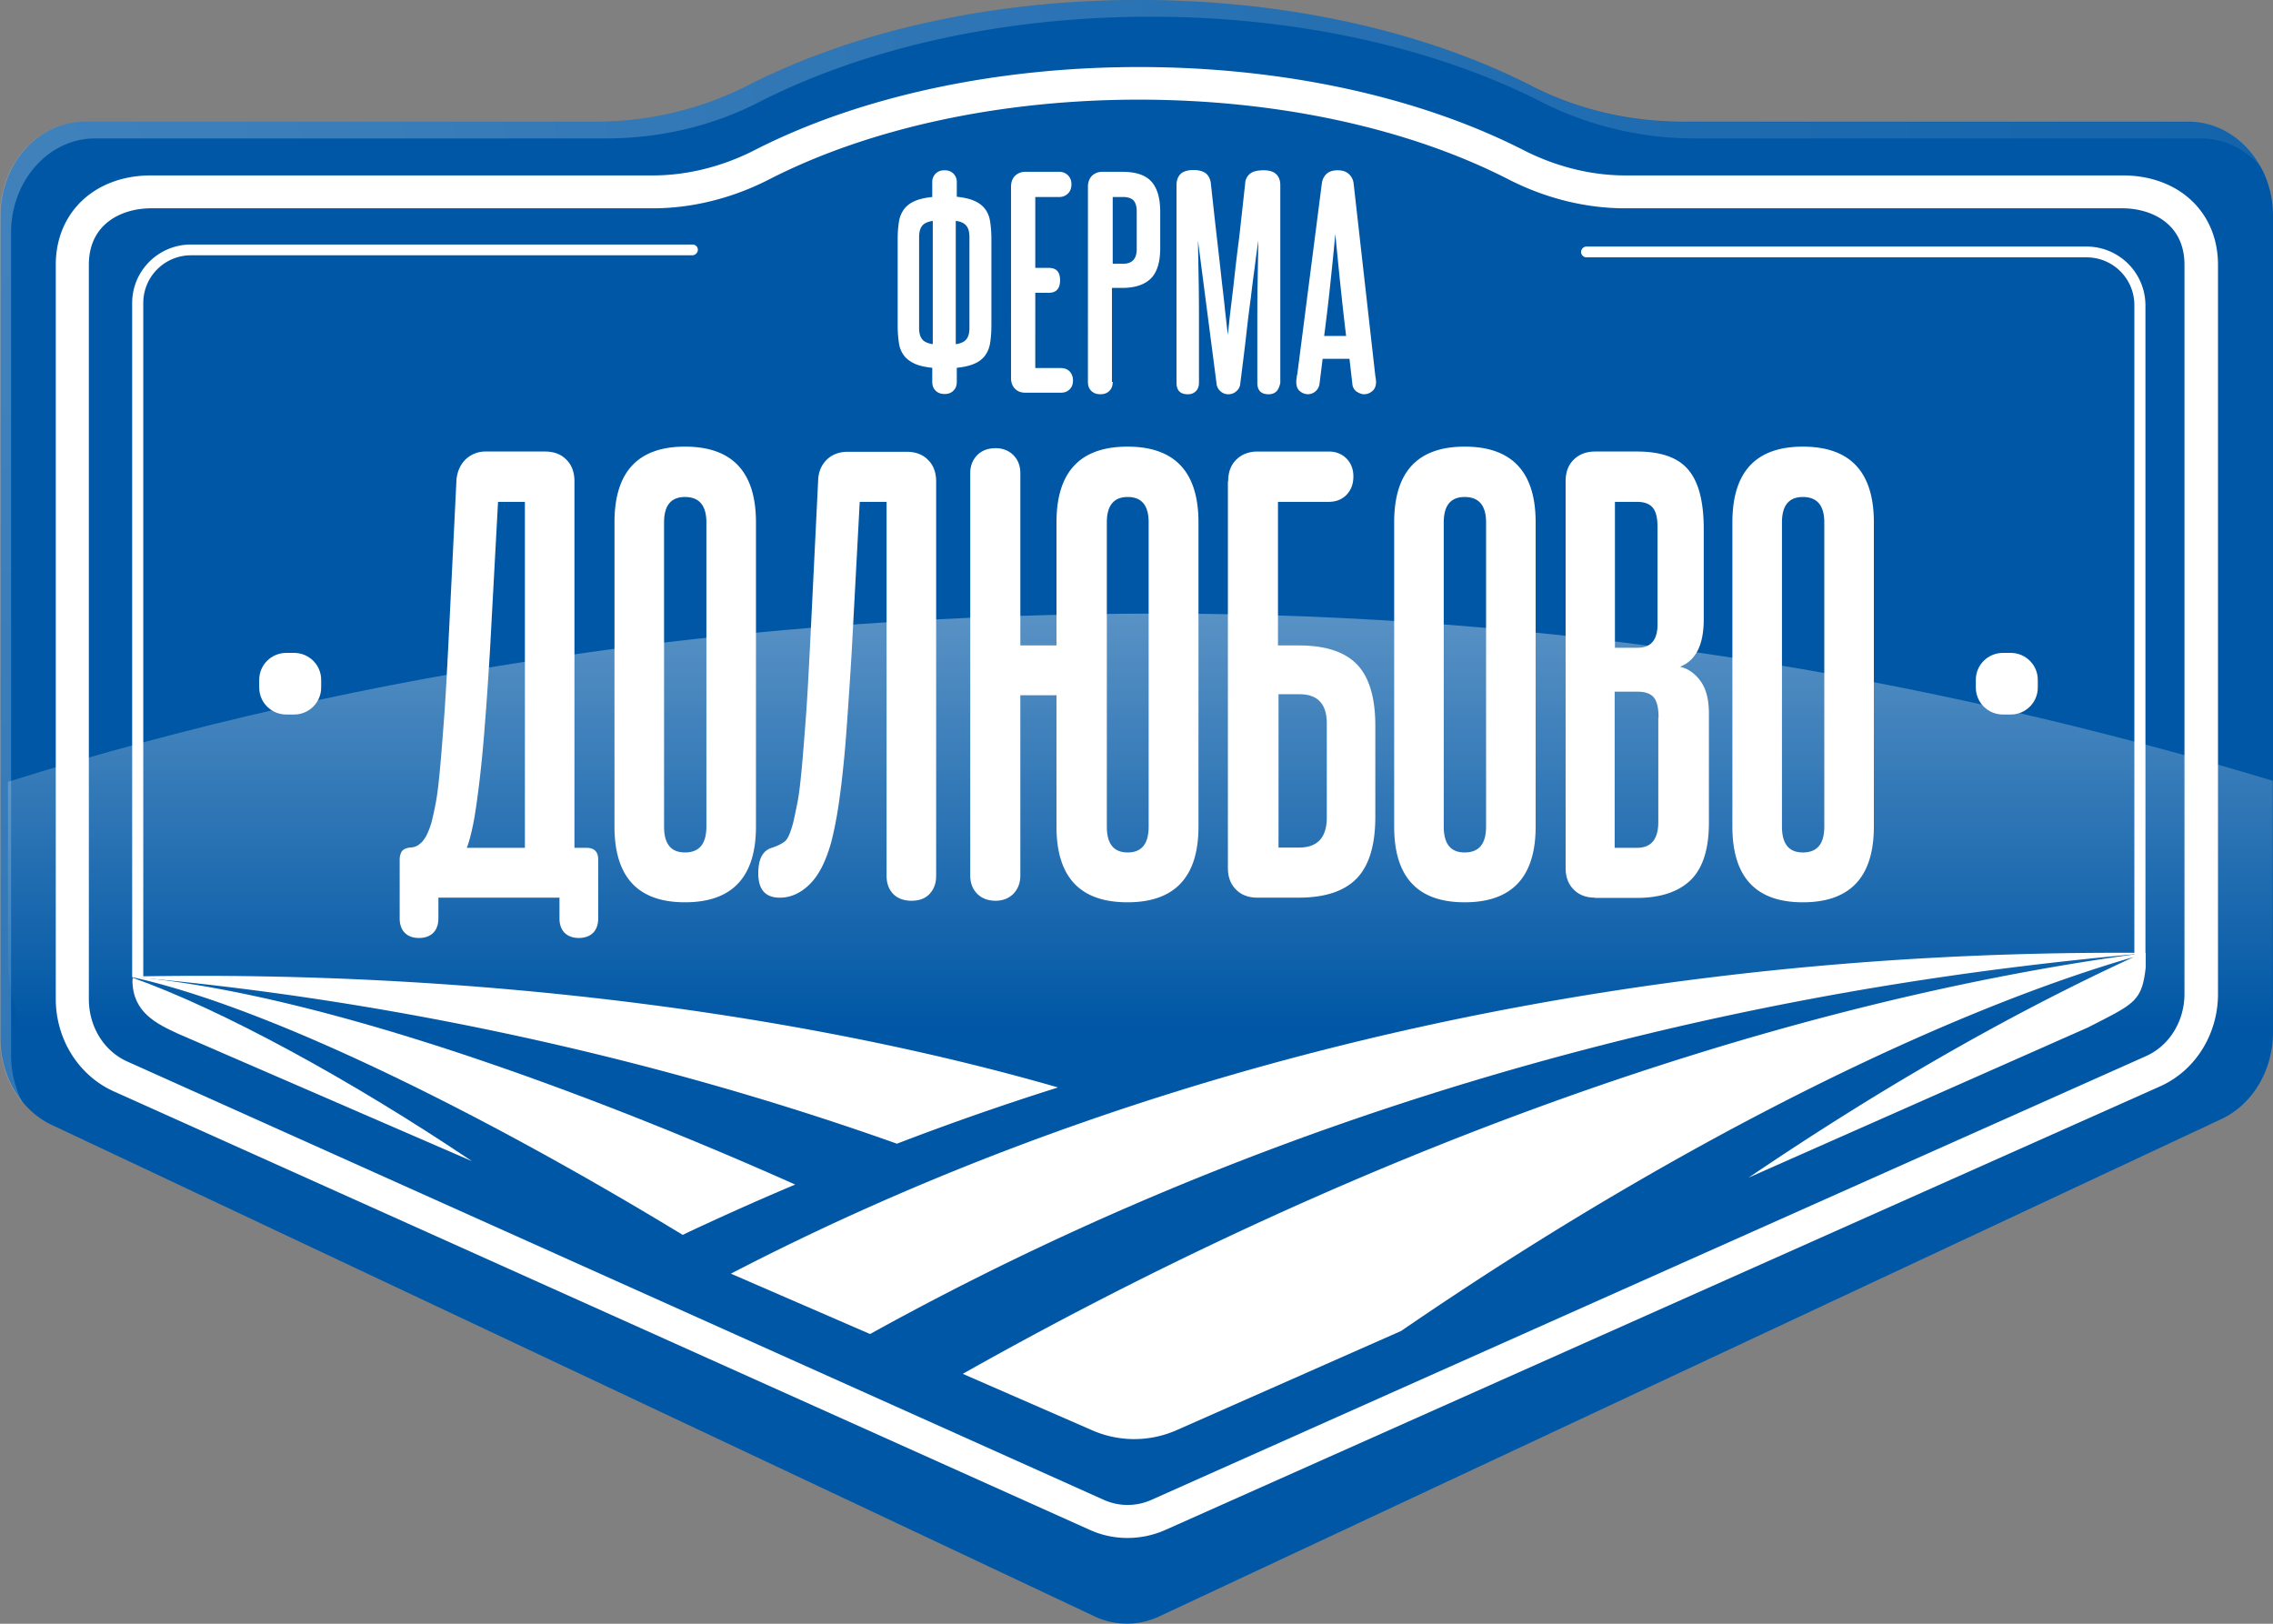 <?xml version="1.0" encoding="UTF-8"?> <svg xmlns="http://www.w3.org/2000/svg" width="147" height="105" fill="none"><rect width="100%" height="100%" fill="#808080" stroke="none"/> <path d="M141.557 7.873h-32.66c-3.439 0-6.845-.764-9.901-2.342C92.251 2.093 83.384 0 73.666 0 63.95 0 55.084 2.093 48.355 5.53c-3.072 1.562-6.462 2.343-9.901 2.343H5.46c-3.006 0-5.427 2.723-5.427 6.078V67.15c0 2.441 1.303 4.65 3.323 5.597l67.422 31.772a4.913 4.913 0 004.208 0l68.674-32.154c2.021-.947 3.34-3.156 3.34-5.614v-52.8c0-3.355-2.438-6.078-5.443-6.078z" fill="#0057A5"></path> <path opacity=".46" d="M.518 50.557V62.05c0 3.704 1.87 7.158 5.009 9.168 18.533 11.892 61.662 30.859 67.472 30.859 6.679 0 64.701-27.753 73.984-35.858V50.49c-22.624-6.843-46.818-10.813-71.964-10.813-26.097.017-51.142 3.538-74.501 10.879z" fill="url(#paint0_linear)"></path> <path d="M58.055 15.447c0-.432.033-.797.083-1.113.05-.316.167-.581.334-.814.167-.216.4-.399.685-.515.284-.133.668-.216 1.135-.266v-.946a.75.75 0 01.217-.565c.15-.15.334-.216.584-.216.234 0 .418.067.568.216a.75.75 0 01.217.565v.93c.468.05.835.133 1.136.266.3.132.517.299.684.514.167.216.284.482.334.814.05.316.084.698.084 1.113v5.647c0 .432-.034.797-.084 1.113-.05.315-.167.581-.334.814-.167.216-.4.398-.684.514-.3.133-.668.216-1.136.266v.897c0 .25-.066.432-.217.581-.15.15-.334.216-.568.216-.233 0-.434-.066-.584-.216-.15-.149-.217-.332-.217-.58v-.898c-.467-.05-.852-.133-1.135-.265-.284-.133-.518-.3-.685-.515a1.718 1.718 0 01-.334-.814 7.209 7.209 0 01-.083-1.113v-5.63zm1.386 5.763c0 .332.066.565.2.73.134.167.367.266.684.316v-7.972c-.317.05-.55.15-.684.316s-.2.415-.2.73v5.88zm2.387 1.046c.317-.05.534-.15.668-.315.134-.166.2-.399.2-.731v-5.88c0-.332-.066-.564-.2-.73-.134-.166-.367-.283-.684-.316v7.972h.016zm7.564 2.341c0 .25-.067.432-.217.582-.15.15-.334.216-.584.216H66.32c-.284 0-.518-.084-.685-.266-.167-.166-.25-.399-.25-.698V12.074c0-.282.083-.514.25-.697a.947.947 0 01.685-.266h2.187a.77.77 0 01.568.233c.15.15.217.348.217.564 0 .25-.067.449-.217.598a.77.77 0 01-.568.233h-1.553v4.584h.869c.5 0 .734.265.734.797 0 .548-.25.814-.734.814h-.869V23.8h1.637c.233 0 .434.066.584.216a.83.83 0 01.217.581zm2.57.1c0 .25-.067.432-.217.581-.15.15-.334.216-.584.216-.234 0-.434-.066-.585-.216-.15-.15-.217-.332-.217-.581V12.074c0-.282.084-.514.25-.697a.947.947 0 01.685-.266h1.286c.868 0 1.486.2 1.87.615.384.415.584 1.063.584 1.976v2.342c0 .897-.2 1.561-.6 1.96-.401.398-1.02.614-1.854.614h-.668v6.079h.05zm1.553-11.012c0-.332-.067-.564-.2-.714-.134-.15-.368-.232-.685-.232h-.668v4.318h.668c.585 0 .885-.316.885-.947v-2.425zm9.051 11.61c-.133.133-.3.2-.517.2-.501 0-.735-.25-.735-.748v-3.521c0-.93 0-1.894.017-2.84l.05-2.84a53.942 53.942 0 00-.234 1.727 77.101 77.101 0 00-.25 1.96c-.1.714-.2 1.528-.3 2.425-.101.896-.235 1.943-.385 3.139a.69.69 0 01-.25.498.749.749 0 01-.518.2.72.72 0 01-.518-.2.723.723 0 01-.25-.498l-1.202-9.251.05 2.84c.016.963.016 1.91.016 2.84v3.52c0 .233-.066.416-.2.549-.133.133-.3.2-.517.2-.501 0-.735-.25-.735-.748V11.958c0-.282.083-.515.25-.697.167-.166.451-.266.835-.266.384 0 .651.083.835.232.167.15.267.366.3.615.15 1.395.284 2.607.401 3.62.117 1.014.217 1.894.3 2.658.084.747.168 1.412.218 1.96.067.548.117 1.08.184 1.561.05-.482.1-.996.167-1.545.066-.564.15-1.212.233-1.976.084-.764.184-1.644.318-2.657.116-1.013.25-2.226.4-3.604a.841.841 0 01.3-.615c.168-.15.468-.232.886-.232.384 0 .65.082.835.265.167.166.25.399.25.698v12.789c-.05.215-.117.398-.234.53zm6.361-1.146c.016.15.033.266.05.332 0 .083.016.133.016.2 0 .282-.083.481-.25.614a.812.812 0 01-.518.2c-.167 0-.317-.067-.484-.167a.68.68 0 01-.284-.531l-.183-1.595h-1.737l-.2 1.611a.767.767 0 01-.751.68.812.812 0 01-.518-.198c-.167-.133-.234-.332-.234-.598 0-.066 0-.133.017-.2 0-.082.016-.182.05-.315l1.586-12.323c.033-.25.134-.449.3-.615.167-.15.401-.232.718-.232.318 0 .552.082.719.232.166.15.283.349.317.614l1.386 12.29zm-1.87-2.425c-.134-1.08-.251-2.176-.368-3.272-.117-1.096-.217-2.192-.334-3.322-.1 1.13-.217 2.243-.334 3.355-.117 1.113-.25 2.193-.384 3.24h1.42z" fill="#fff"></path> <path d="M96.792 27.221c.016 0 .016-.016 0-.016-.017-.016-.017.017 0 .017z" fill="#392723"></path> <path d="M28.352 59.393c0 .398-.117.714-.334.93-.217.216-.534.332-.918.332-.4 0-.701-.116-.918-.332-.217-.216-.334-.532-.334-.93v-3.804c0-.215.05-.382.133-.531.1-.133.267-.216.518-.25.1 0 .2-.016.317-.049a.962.962 0 00.367-.216c.134-.1.25-.266.368-.465.117-.216.234-.498.35-.88.084-.332.184-.764.284-1.296.1-.531.184-1.245.267-2.142.084-.88.167-1.993.267-3.305s.184-2.957.284-4.883l.518-10.547c.05-.531.25-.98.584-1.312a1.848 1.848 0 011.32-.515h3.823c.584 0 1.052.183 1.386.532.35.348.517.814.517 1.395v23.7h.769c.517 0 .768.25.768.764v3.804c0 .398-.117.714-.334.93-.217.216-.535.332-.919.332s-.7-.116-.918-.332c-.217-.216-.334-.532-.334-.93v-1.346h-7.83v1.346zm5.594-4.568V32.453h-1.737l-.517 9.534a251.7 251.7 0 01-.351 5.082 83.981 83.981 0 01-.367 3.737c-.134 1.047-.25 1.894-.384 2.541-.134.648-.268 1.146-.401 1.478h3.757zm5.794-21.043c0-3.272 1.52-4.9 4.558-4.9 3.073 0 4.592 1.645 4.592 4.9v19.665c0 3.272-1.536 4.9-4.592 4.9-3.038 0-4.558-1.628-4.558-4.9V33.782zm5.944 0c0-1.096-.467-1.644-1.386-1.644-.901 0-1.352.548-1.352 1.644v19.665c0 1.13.45 1.677 1.352 1.677.935 0 1.386-.564 1.386-1.677V33.782zm4.741 24.265c-.935 0-1.386-.531-1.386-1.577 0-.914.284-1.462.868-1.645.418-.133.718-.299.885-.448.167-.15.334-.548.501-1.163.084-.365.184-.83.284-1.345.1-.515.184-1.229.267-2.11.084-.88.167-1.976.267-3.271.1-1.312.184-2.94.284-4.9l.518-10.546c.017-.532.217-.98.55-1.312.335-.332.802-.515 1.353-.515h3.824c.584 0 1.052.183 1.386.531.35.35.517.814.517 1.395v25.495c0 .498-.15.88-.434 1.179-.284.299-.684.432-1.169.432-.484 0-.885-.15-1.168-.432-.284-.299-.435-.681-.435-1.18v-24.18h-1.736l-.518 9.666c-.116 1.96-.233 3.637-.334 5.032a72.992 72.992 0 01-.334 3.538c-.116.963-.233 1.76-.35 2.358a19.43 19.43 0 01-.317 1.445c-.351 1.246-.819 2.143-1.403 2.707-.584.565-1.219.847-1.92.847zm15.562-1.445c0 .499-.15.88-.45 1.196-.301.3-.685.449-1.153.449-.484 0-.885-.15-1.185-.449-.3-.299-.451-.697-.451-1.196V30.593c0-.465.15-.847.45-1.162.301-.3.702-.449 1.186-.449.468 0 .852.15 1.152.449.301.299.451.697.451 1.162v11.145h2.338v-7.956c0-3.272 1.536-4.9 4.591-4.9 3.073 0 4.592 1.645 4.592 4.9v19.665c0 3.272-1.536 4.9-4.591 4.9-3.073 0-4.592-1.628-4.592-4.9V44.96h-2.338v11.642zm8.299-22.82c0-1.096-.451-1.644-1.353-1.644-.901 0-1.352.548-1.352 1.644v19.665c0 1.13.45 1.677 1.352 1.677.902 0 1.353-.564 1.353-1.677V33.782zm5.143-2.657c0-.581.167-1.047.517-1.395.351-.35.819-.532 1.386-.532h4.592c.467 0 .851.15 1.152.449.3.299.45.697.45 1.162 0 .498-.15.88-.45 1.196-.3.3-.685.448-1.152.448H82.65v9.285h1.353c1.72 0 2.972.415 3.757 1.229.784.814 1.185 2.142 1.185 3.953v5.896c0 1.827-.4 3.155-1.202 3.986-.802.83-2.054 1.245-3.774 1.245h-2.654c-.585 0-1.052-.182-1.386-.531-.35-.349-.518-.814-.518-1.395V31.125h.017zm6.378 15.662c0-1.262-.584-1.894-1.77-1.894h-1.352v9.916h1.319c1.202 0 1.803-.648 1.803-1.96v-6.062zm4.357-13.005c0-3.272 1.52-4.9 4.558-4.9 3.073 0 4.592 1.645 4.592 4.9v19.665c0 3.272-1.536 4.9-4.592 4.9-3.038 0-4.558-1.628-4.558-4.9V33.782zm5.944 0c0-1.096-.467-1.644-1.386-1.644-.901 0-1.352.548-1.352 1.644v19.665c0 1.13.45 1.677 1.352 1.677.935 0 1.386-.564 1.386-1.677V33.782zm7.047 24.265c-.584 0-1.051-.182-1.385-.531-.351-.349-.518-.814-.518-1.395V31.125c0-.581.167-1.047.518-1.395.35-.35.818-.532 1.385-.532h2.722c1.553 0 2.672.399 3.323 1.196.668.797.985 2.076.985 3.82v5.846c0 1.645-.518 2.658-1.536 3.056.517.117.951.416 1.319.914.367.498.551 1.196.551 2.11v7.041c0 1.71-.384 2.94-1.169 3.72-.785.764-1.954 1.163-3.506 1.163h-2.689v-.017zm4.041-23.95c0-.614-.1-1.029-.317-1.278-.217-.25-.551-.366-1.002-.366h-1.436v9.434h1.469c.852 0 1.286-.498 1.286-1.511v-6.278zm.067 12.308c0-.615-.1-1.047-.301-1.296-.2-.249-.551-.382-1.068-.382h-1.47v10.098h1.436c.935 0 1.386-.564 1.386-1.677v-6.743h.017zm4.774-12.623c0-3.272 1.52-4.9 4.558-4.9 3.073 0 4.592 1.645 4.592 4.9v19.665c0 3.272-1.536 4.9-4.592 4.9-3.038 0-4.558-1.628-4.558-4.9V33.782zm5.944 0c0-1.096-.467-1.644-1.386-1.644-.901 0-1.352.548-1.352 1.644v19.665c0 1.13.451 1.677 1.352 1.677.935 0 1.386-.564 1.386-1.677V33.782zM56.27 86.265c36.215-20.046 70.26-23.484 82.499-24.63v-.017c-38.97-.299-69.76 9.467-91.5 20.744l9 3.903z" fill="#fff"></path> <path d="M70.679 92.51a6.778 6.778 0 005.426-.033l14.51-6.41c18.868-12.939 36.066-20.928 47.386-24.183-8.482 3.903-16.847 8.802-24.912 14.267l21.957-9.716c2.972-1.528 3.473-1.645 3.723-3.887v-.93c-25.63 3.388-52.829 13.868-76.505 27.222l8.415 3.67zM58.006 73.958a177.852 177.852 0 0110.419-3.637c-16.463-4.75-37.768-7.607-59.859-7.175v.033c.117.017.234.034.351.034 8.7.764 27.667 3.122 49.09 10.745z" fill="#fff"></path> <path d="M51.428 76.6C39.023 71.067 21.491 64.407 8.935 63.195a2.505 2.505 0 00-.351-.033v.033c8.966 1.976 23.008 9.018 35.565 16.658a189.204 189.204 0 017.28-3.255z" fill="#fff"></path> <path d="M8.566 63.445c.034 2.026 1.553 2.757 2.956 3.405l19 8.238c-7.863-5.282-16.195-9.816-21.939-11.859l-.017.216z" fill="#fff"></path> <path d="M72.916 99.453a5.874 5.874 0 01-2.42-.515L7.347 70.57c-2.271-1.03-3.74-3.371-3.74-5.979V17.124c0-3.405 2.537-5.78 6.16-5.78h32.46c2.203 0 4.474-.565 6.561-1.628 6.78-3.471 15.612-5.381 24.879-5.381 9.25 0 18.083 1.91 24.878 5.381 2.087 1.063 4.358 1.628 6.562 1.628h32.175c3.623 0 6.161 2.375 6.161 5.78v47.152c0 2.607-1.469 4.966-3.756 5.979l-64.367 28.7a6.054 6.054 0 01-2.404.498zM9.77 13.47c-1.854 0-4.024.963-4.024 3.654v47.484c0 1.777.968 3.355 2.487 4.036l63.165 28.35a3.765 3.765 0 003.056 0l64.333-28.7c1.519-.68 2.488-2.258 2.488-4.035V17.124c0-2.691-2.171-3.654-4.024-3.654h-32.158c-2.538 0-5.16-.648-7.547-1.877C91.049 8.27 82.567 6.444 73.65 6.444c-8.916 0-17.398 1.827-23.893 5.149-2.388 1.229-4.993 1.877-7.547 1.877H9.769z" fill="#fff"></path> <path d="M19.018 46.205h-.501c-.969 0-1.753-.78-1.753-1.744v-.498c0-.963.784-1.744 1.753-1.744h.5c.97 0 1.754.78 1.754 1.744v.498c0 .964-.785 1.744-1.753 1.744zm111.017 0h-.501c-.968 0-1.753-.78-1.753-1.744v-.498c0-.963.785-1.744 1.753-1.744h.501c.969 0 1.754.78 1.754 1.744v.498c0 .964-.785 1.744-1.754 1.744z" fill="#fff"></path> <path d="M45.132 16.16a.34.34 0 00-.35-.348H12.355c-2.104 0-3.807 1.694-3.807 3.786V63.18h.718V19.582a3.084 3.084 0 013.089-3.073h32.409c.2 0 .367-.166.367-.349zm89.813-.216h-32.342a.352.352 0 00-.351.35c0 .198.167.348.351.348h32.342a3.085 3.085 0 013.089 3.073v42.07h.717V19.747a3.81 3.81 0 00-3.806-3.804z" fill="#fff"></path> <path opacity=".26" d="M.718 68.245V15.031c0-3.355 2.438-6.079 5.426-6.079h33.01c3.44 0 6.846-.764 9.918-2.342 6.73-3.438 15.612-5.53 25.33-5.53 9.717 0 18.583 2.092 25.329 5.53 3.072 1.561 6.478 2.342 9.918 2.342h32.693c1.569 0 2.972.747 3.957 1.927-.952-1.794-2.688-2.99-4.675-2.99h-32.71c-3.439 0-6.846-.764-9.918-2.342C92.267 2.093 83.401 0 73.684 0c-9.735 0-18.6 2.093-25.33 5.53-3.072 1.562-6.478 2.343-9.918 2.343H5.426C2.439 7.873 0 10.596 0 13.95v53.231c0 1.578.551 3.073 1.486 4.169a6.632 6.632 0 01-.768-3.106z" fill="url(#paint1_radial)"></path> <defs> <radialGradient id="paint1_radial" cx="0" cy="0" r="1" gradientUnits="userSpaceOnUse" gradientTransform="matrix(211.025 0 0 209.951 -3.664 15.989)"> <stop stop-color="#fff"></stop> <stop offset=".146" stop-color="#fff" stop-opacity=".854"></stop> <stop offset="1" stop-color="#fff" stop-opacity="0"></stop> </radialGradient> <linearGradient id="paint0_linear" x1="73.735" y1="31.188" x2="73.735" y2="66.497" gradientUnits="userSpaceOnUse"> <stop stop-color="#fff"></stop> <stop offset=".146" stop-color="#fff" stop-opacity=".854"></stop> <stop offset="1" stop-color="#fff" stop-opacity="0"></stop> </linearGradient> </defs> </svg> 
